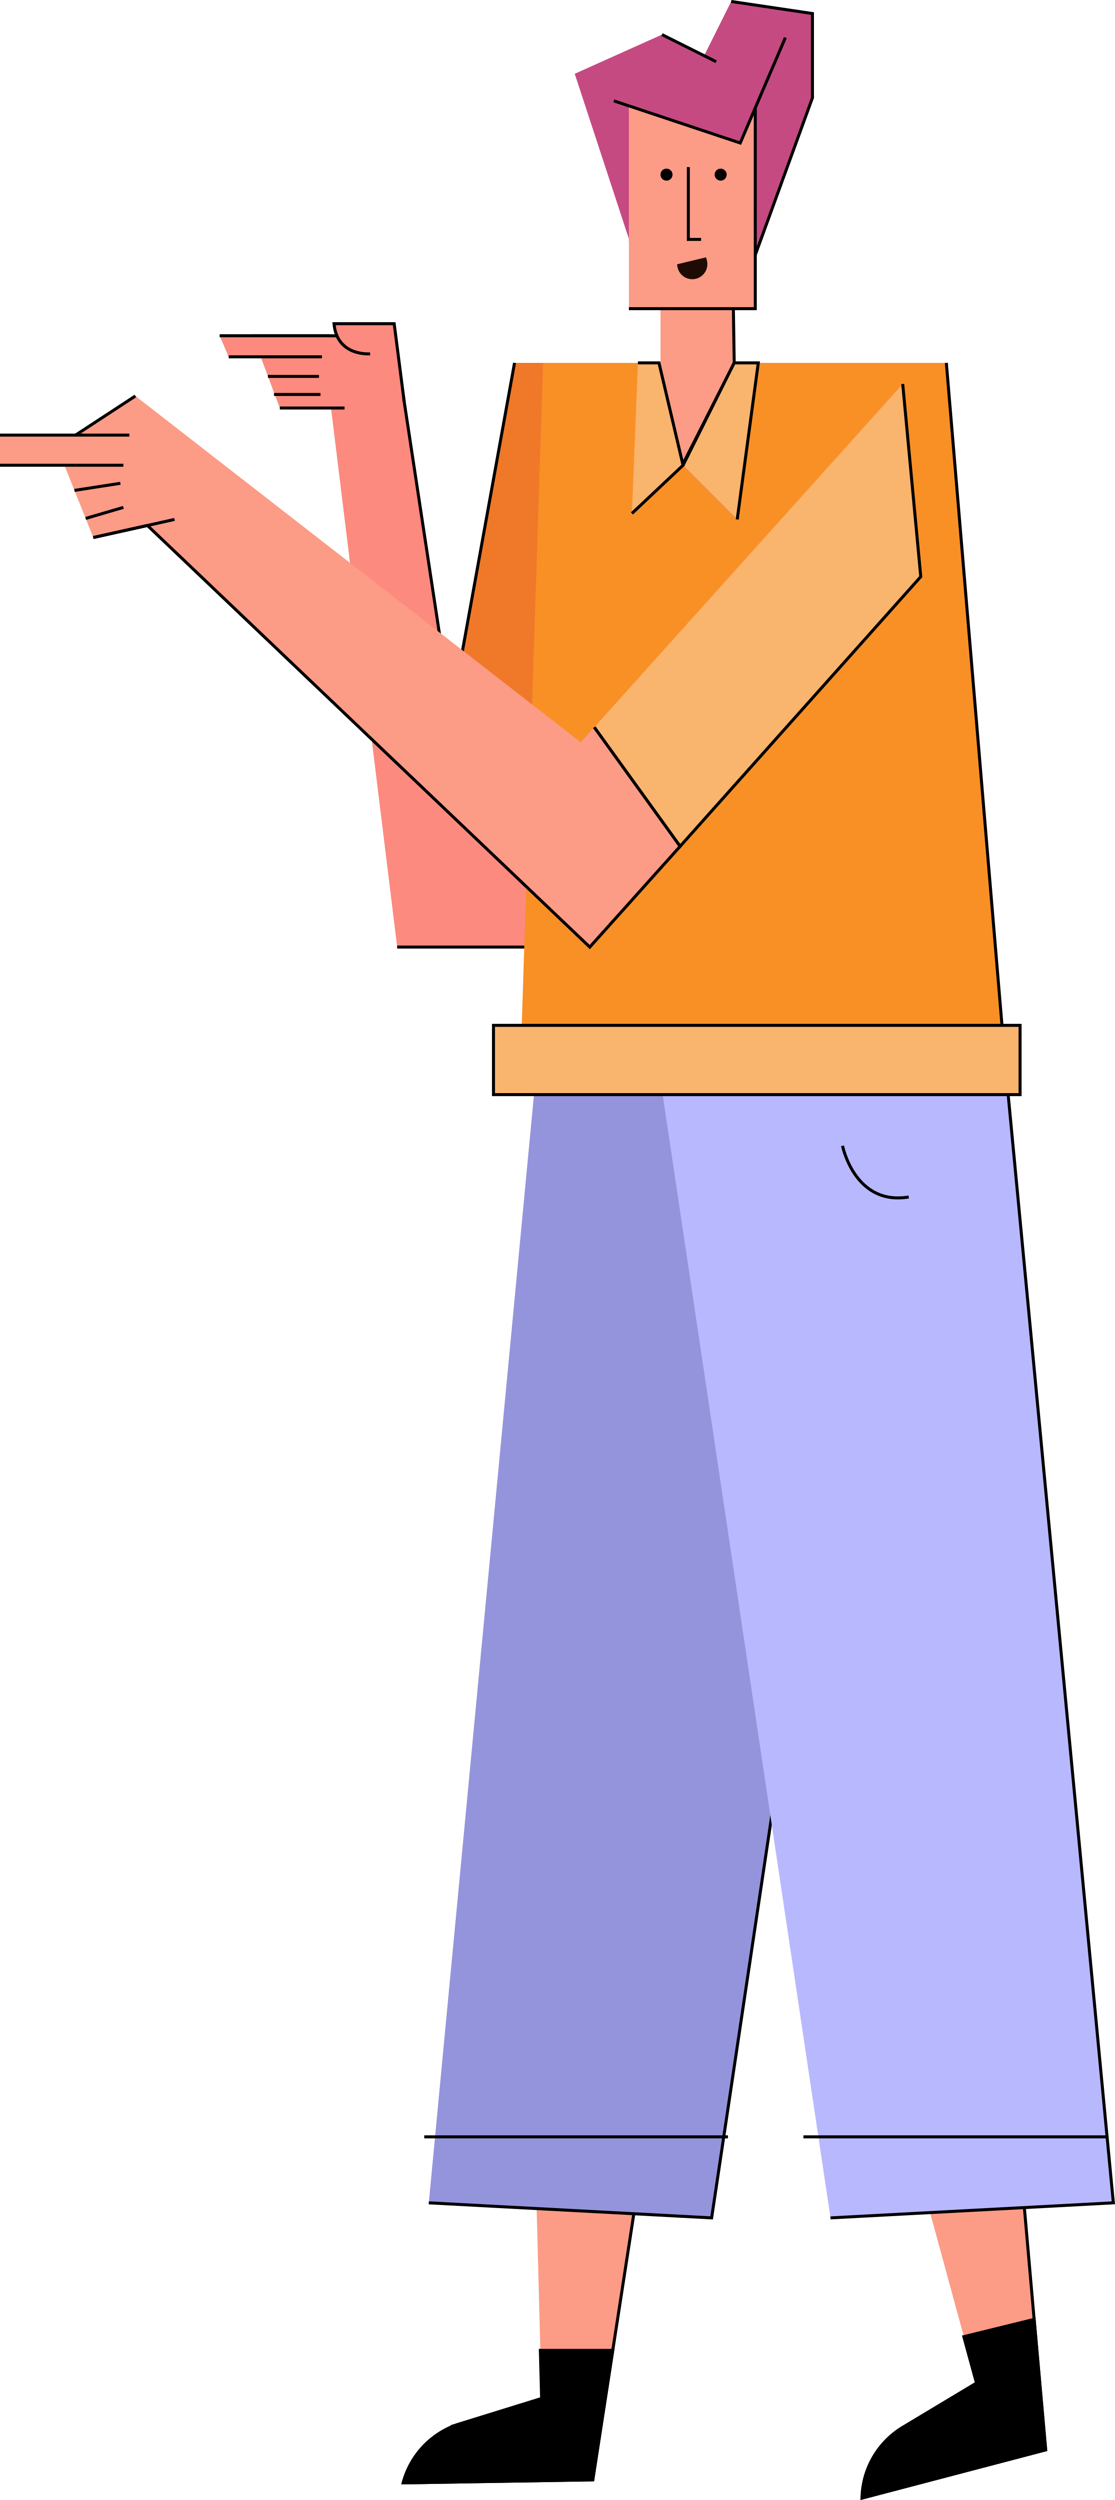 <svg viewBox="0 0 370.55 830.18" xmlns="http://www.w3.org/2000/svg"><path d="m183 255.5-30.43-33.2-2.57 14.2-19-125h-47l9 24h17l22 179h49l4.79-64.28z" fill="#fc8a7e"/><path d="m93 135.49h21.5" fill="none" stroke="#000" stroke-miterlimit="10"/><path d="m132 314.5h49l4.79-64.28-2.79 5.28-30.43-33.2-2.57 14.2-19-125h-47" fill="none" stroke="#000" stroke-miterlimit="10"/><path d="m185.79 250.22 7.21-96.72-12-33h-10l-18.43 101.8 30.43 33.2z" fill="#ef7929"/><path d="m171 120.5-18.43 101.8 30.43 33.2 2.79-5.28 7.21-96.72" fill="none" stroke="#000" stroke-miterlimit="10"/><path d="m334 352.5h-161l7.5-232h134z" fill="#f99026"/><path d="m314.5 120.5 19.5 232h-161" fill="none" stroke="#000" stroke-miterlimit="10"/><path d="m209 79.33-18-54.83 29-13.01 14 7.01 9-18.01 27 4.01v27.99l-19 52.17z" fill="#c64a82"/><path d="m243 .49 27 4.01v27.99l-19 52.17-42-5.33" fill="none" stroke="#000" stroke-miterlimit="10"/><path d="m243.5 121-17 34-7-33v-34h24z" fill="#fc9c86"/><path d="m243.5 88 .5 32.5-17.5 34.5" fill="none" stroke="#000" stroke-miterlimit="10"/><path d="m218 687.49-21 136-63 1a28.09 28.09 0 0 1 18.83-19.59l27.17-8.41-2-76z" fill="#fc9c86"/><path d="m218 687.49-21 136-63 1a28.09 28.09 0 0 1 18.83-19.59l27.17-8.41" fill="none" stroke="#000" stroke-miterlimit="10"/><path d="m220 11.49 18 9" fill="none" stroke="#000" stroke-miterlimit="10"/><path d="m209 35.49h42v67h-42z" fill="#fc9c86"/><path d="m251 35.49v67.01h-42" fill="none" stroke="#000" stroke-miterlimit="10"/><path d="m335.47 676.46 12 137.09-61 16a28.07 28.07 0 0 1 13.68-23.55l24.38-14.64-20-73.34z" fill="#fc9c86"/><g stroke="#000" stroke-miterlimit="10"><path d="m335.47 676.46 12 137.09-61 16a28.07 28.07 0 0 1 13.68-23.55l24.38-14.64" fill="none"/><path d="m343.68 770.2-23.37 5.74 4.22 15.44-24.38 14.62a28.07 28.07 0 0 0 -13.62 23.51l61-16z"/><path d="m204 33.49 42 14 15-35" fill="#c64a82"/></g><path d="m294 352-57.5 384.5-94-5 36-379z" fill="#9494dd"/><path d="m142.5 731.5 94 5 57.5-384.5" fill="none" stroke="#000" stroke-miterlimit="10"/><path d="m218.5 352 57.5 384.5 94-5-36-379z" fill="#b8b8ff"/><g stroke-miterlimit="10"><g stroke="#000"><path d="m276 736.5 94-5-36-379" fill="none"/><path d="m228.75 55.49v24.01h4.25" fill="none"/><circle cx="239.5" cy="57.99" r="1.5"/><circle cx="221.5" cy="57.99" r="1.5"/></g><path d="m225.64 88.56a4.51 4.51 0 1 0 8.76-2.11c0-.14-.07-.27-.11-.4l-8.73 2.1a3 3 0 0 0 .08.41z" fill="#1e0b04" stroke="#1e0b04"/><path d="m164 340.49h175v23h-175z" fill="#f9b46e" stroke="#000"/></g><path d="m306 191.5-6-64-27.08 30.11-75.43 83.89 28.53 39.55z" fill="#f9b46e"/><path d="m197.49 241.5 28.53 39.55 79.98-89.55-6-64" fill="none" stroke="#000" stroke-miterlimit="10"/><path d="m45 131.5-26 17 12 30 18-4 147 140 30.02-33.45-28.53-39.55-4.49 5z" fill="#fc9c86"/><path d="m31 178.5 18-4 147 140 30.02-33.45-28.53-39.55" fill="none" stroke="#000" stroke-miterlimit="10"/><path d="m45 131.49-26 17" fill="none" stroke="#000" stroke-miterlimit="10"/><path d="m43 144.5h-43v10h41" fill="#fc9c86"/><g stroke="#000" stroke-miterlimit="10"><path d="m0 154.49h41" fill="none"/><path d="m43 144.49h-43" fill="none"/><g fill="#fc9c86"><path d="m24.74 162.85 15.26-2.36"/><path d="m28.47 172.16 12.53-3.67"/></g></g><path d="m244 120.5-17 34 18 18 7-52z" fill="#dd4065"/><path d="m245 172.5 7-52h-8l-13.6 27.19-3.4 6.81" fill="#f9b46e" stroke="#000" stroke-miterlimit="10"/><path d="m219 120.5 8 34-17 16 2-50z" fill="#f9b46e"/><path d="m212 120.5h7l8 34-17 16" fill="none" stroke="#000" stroke-miterlimit="10"/><path d="m123 117.49s-11 1-12-10h20l3.33 25.93" fill="#fc8a7e" stroke="#000" stroke-miterlimit="10"/><path d="m107 118.5h-31l-3-7h36.38" fill="#fc8a7e"/><g stroke="#000" stroke-miterlimit="10"><path d="m73 111.49h36.38" fill="none"/><path d="m107 118.49h-31" fill="none"/><path d="m89.06 124.99h16.94" fill="#fcae30"/><path d="m91.06 130.99h15.44" fill="#fcae30"/><g fill="none"><path d="m31 178.49 27-6"/><path d="m367.92 709.59h-100.92"/><path d="m241.92 709.59h-100.92"/><path d="m280 380.49s4 20 22 17"/></g><path d="m203.64 780.49h-24.06l.42 16-27.17 8.41a28.09 28.09 0 0 0 -18.83 19.59l63-1z"/></g></svg>